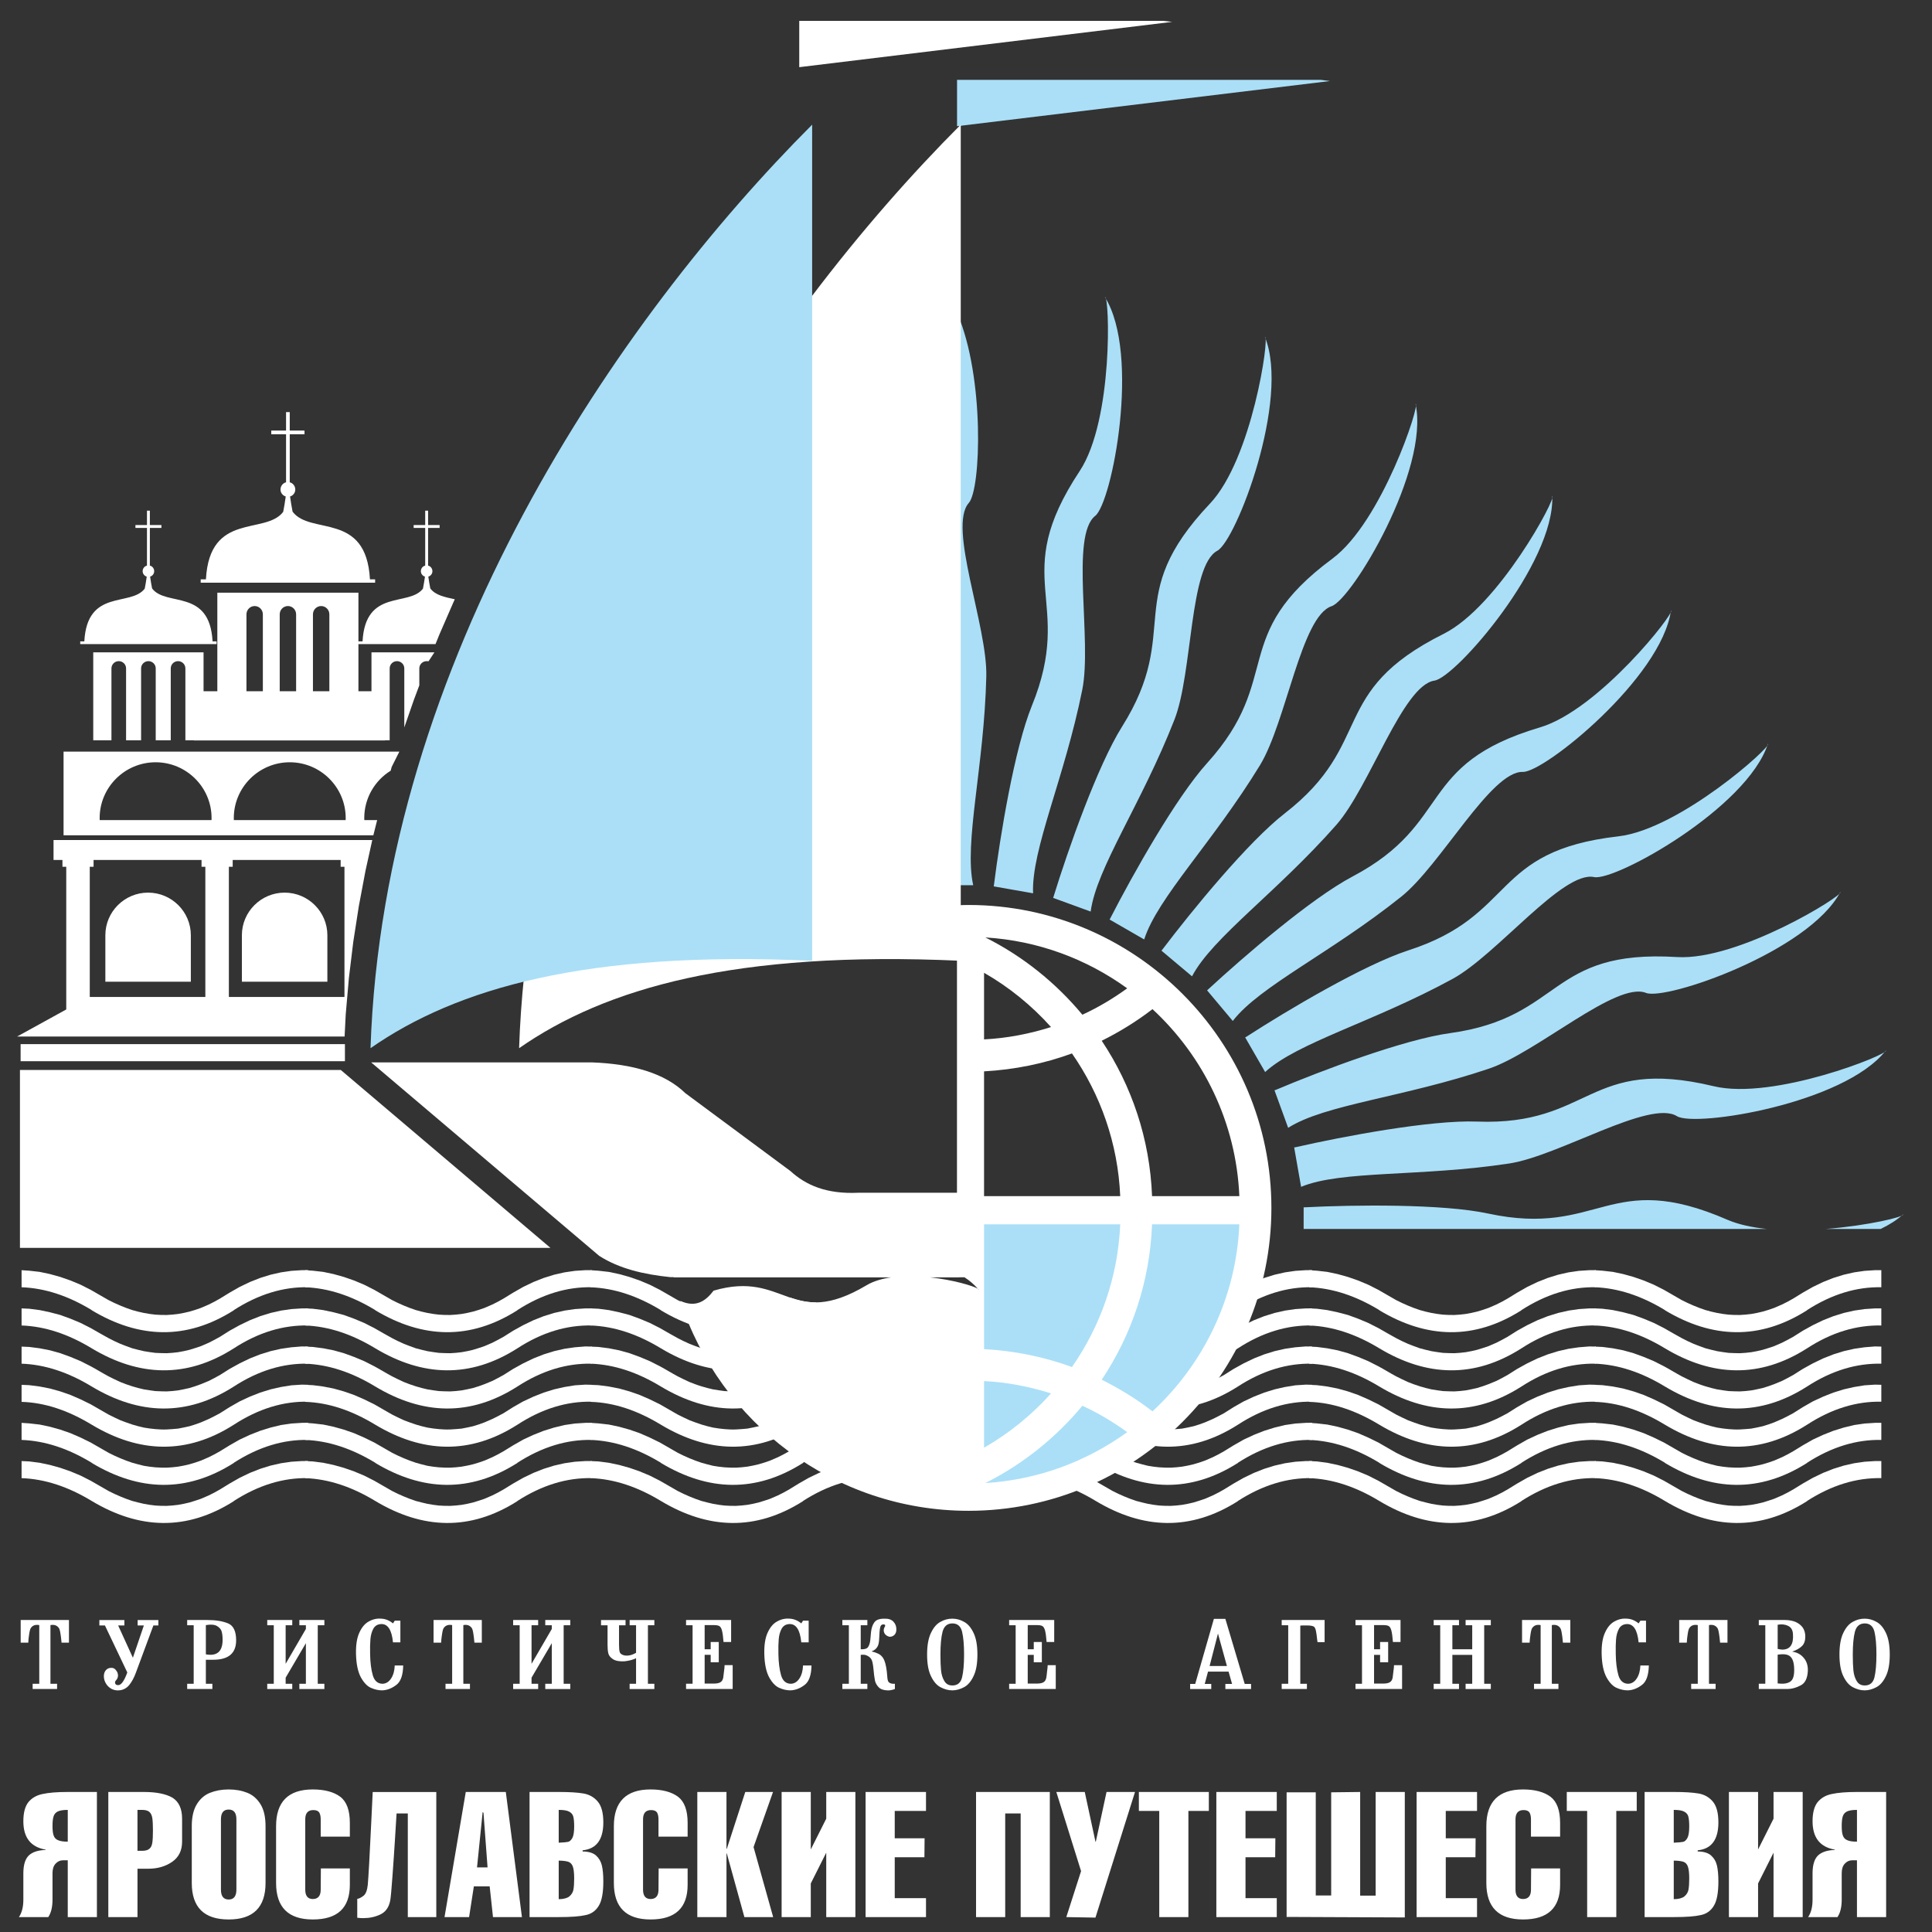 <?xml version="1.0" encoding="utf-8"?>
<!-- Generator: Adobe Illustrator 17.0.0, SVG Export Plug-In . SVG Version: 6.00 Build 0)  -->
<!DOCTYPE svg PUBLIC "-//W3C//DTD SVG 1.1//EN" "http://www.w3.org/Graphics/SVG/1.1/DTD/svg11.dtd">
<svg version="1.1" id="Слой_1" xmlns="http://www.w3.org/2000/svg" xmlns:xlink="http://www.w3.org/1999/xlink" x="0px" y="0px"
	 width="220px" height="220px" viewBox="0 0 220 220" enable-background="new 0 0 220 220" xml:space="preserve">
<rect x="0" y="0" width="220" height="220" fill="#333333" stroke="none"/>
<g>
	<path fill-rule="evenodd" clip-rule="evenodd" fill="#FFFFFF" d="M26.062,113.525V98.699h0.435v-0.77h12.293v0.77h0.435v14.825
		H26.062z M10.222,113.525V98.699h0.433v-0.77h12.295v0.77h0.433v14.825H10.222z M6.096,97.929h1.015v0.77h0.433v16.25l-5.593,3.081
		h37.289l0.129-2.522l0.36-4.14l0.499-4.12l0.632-4.063l0.761-4.043l0.77-3.485H6.096V97.929z M32.995,86.801
		c3.508,0,6.371,2.85,6.371,6.354c0,0.077-0.002,0.154-0.006,0.231H26.628c-0.002-0.077-0.004-0.154-0.004-0.231
		C26.624,89.65,29.485,86.801,32.995,86.801z M17.721,86.801c3.508,0,6.371,2.85,6.371,6.354c0,0.077-0.004,0.154-0.006,0.231
		H11.354c-0.002-0.077-0.006-0.154-0.006-0.231C11.348,89.65,14.211,86.801,17.721,86.801z M7.238,85.588h38.238l-0.87,1.733
		l-0.123,0.443c-1.802,1.117-3.004,3.119-3.004,5.391c0,0.077,0.002,0.154,0.006,0.231h1.463l-0.435,1.733H7.238V85.588z
		 M37.279,111.792h-9.735v-5.295c0-2.676,2.187-4.852,4.867-4.852s4.867,2.176,4.867,4.852V111.792z M21.732,111.792h-9.735v-5.295
		c0-2.676,2.185-4.852,4.867-4.852c2.68,0,4.867,2.176,4.867,4.852V111.792z M48.163,67.027c-1.594,2.099-6.55-0.039-6.879,6.007
		h-0.468v0.308h8.778l0.435-1.078l1.575-3.62l0.183-0.404c-1.122-0.25-2.193-0.443-2.788-1.232
		c-0.089-0.443-0.154-0.847-0.225-1.348c0.27-0.077,0.466-0.327,0.466-0.616c0-0.308-0.212-0.578-0.493-0.635v-4.294h1.313v-0.327
		h-1.313v-1.637h-0.329v1.637h-1.315v0.327h1.315v4.294c-0.283,0.058-0.493,0.327-0.493,0.635c0,0.289,0.196,0.539,0.466,0.616
		C48.317,66.161,48.252,66.584,48.163,67.027z M16.481,67.027c-1.594,2.099-6.548-0.039-6.879,6.007H9.136v0.308h15.53v-0.308h-0.46
		c-0.331-6.065-5.301-3.908-6.887-6.026c-0.089-0.443-0.154-0.847-0.225-1.348c0.268-0.077,0.464-0.327,0.464-0.616
		c0-0.308-0.21-0.578-0.493-0.635v-4.294h1.315v-0.327h-1.315v-1.637h-0.329v1.637h-1.313v0.327h1.313v4.294
		c-0.281,0.058-0.493,0.327-0.493,0.635c0,0.289,0.198,0.539,0.466,0.616C16.637,66.161,16.572,66.584,16.481,67.027z
		 M32.248,58.286c-2.039,2.676-8.375-0.058-8.799,7.682h-0.595v0.385h19.862v-0.385h-0.589c-0.424-7.759-6.779-4.987-8.809-7.701
		c-0.114-0.558-0.196-1.097-0.289-1.733c0.345-0.096,0.595-0.424,0.595-0.789c0-0.404-0.27-0.732-0.63-0.828v-5.468h1.681v-0.424
		h-1.681v-2.099h-0.42v2.099h-1.683v0.424h1.683v5.468c-0.362,0.096-0.632,0.424-0.632,0.828c0,0.366,0.252,0.693,0.595,0.789
		C32.446,57.189,32.364,57.709,32.248,58.286z M29.932,78.714v-8.76c0-0.52-0.42-0.943-0.934-0.943s-0.934,0.424-0.934,0.943v8.76
		H29.932z M33.719,78.714v-8.76c0-0.52-0.42-0.943-0.934-0.943s-0.934,0.424-0.934,0.943v8.76H33.719z M37.504,78.714v-8.76
		c0-0.52-0.42-0.943-0.934-0.943s-0.934,0.424-0.934,0.943v8.76H37.504z M42.3,74.286h7.166l-0.672,1.02
		c-0.069-0.019-0.141-0.019-0.214-0.019c-0.458,0-0.832,0.366-0.832,0.828v1.925l-0.62,1.656l-1.09,3.138v-6.72
		c0-0.462-0.375-0.828-0.834-0.828s-0.832,0.366-0.832,0.828v8.183h-0.522v0.019H22.078v-0.019H21.11v-8.183
		c0-0.462-0.375-0.828-0.834-0.828s-0.832,0.366-0.832,0.828v8.183h-1.712v-8.183c0-0.462-0.374-0.828-0.832-0.828
		s-0.834,0.366-0.834,0.828v8.183h-1.71v-8.183c0-0.462-0.374-0.828-0.832-0.828c-0.46,0-0.834,0.366-0.834,0.828v8.183h-2.072
		V74.286h12.561v4.428h1.569V67.489h16.067v11.225H42.3V74.286z"/>
	<polygon fill-rule="evenodd" clip-rule="evenodd" fill="#FFFFFF" points="38.808,121.842 62.68,142.097 2.272,142.097 
		2.272,121.842 	"/>
	<g>
		<g>
			<path fill-rule="evenodd" clip-rule="evenodd" fill="#FFFFFF" d="M2.455,144.639l0.88,0.058l1.186,0.135l1.178,0.25l1.171,0.327
				l1.161,0.404l1.151,0.481l1.14,0.578c0.687,0.385,1.354,0.789,2.043,1.174c0.451,0.231,0.899,0.443,1.363,0.635
				c0.445,0.193,0.886,0.347,1.34,0.501c0.439,0.135,0.872,0.231,1.321,0.327c0.435,0.077,0.863,0.154,1.303,0.193
				c0.433,0.039,0.857,0.039,1.292,0.039c0.437-0.019,0.859-0.058,1.292-0.116c0.441-0.077,0.866-0.154,1.3-0.27
				c0.447-0.116,0.878-0.27,1.315-0.424l0.888-0.385c0.431-0.212,0.851-0.424,1.269-0.674l1.096-0.674l1.149-0.655l1.159-0.558
				l1.171-0.462l1.178-0.366l1.186-0.27l1.19-0.173l1.194-0.077h0.714v1.945c-2.819-0.058-5.636,0.789-8.454,2.599v0.019
				c-5.395,3.427-10.792,3.235-16.188,0v-0.019c-2.663-1.617-5.326-2.503-7.986-2.599V144.639z"/>
			<path fill-rule="evenodd" clip-rule="evenodd" fill="#FFFFFF" d="M2.455,148.99l0.88,0.039l1.186,0.154l1.178,0.25l1.171,0.308
				l1.161,0.424l1.151,0.481l1.14,0.578c0.687,0.385,1.354,0.789,2.043,1.155c0.451,0.231,0.899,0.462,1.363,0.655
				c0.445,0.173,0.886,0.347,1.34,0.501c0.439,0.116,0.872,0.231,1.321,0.327c0.435,0.077,0.863,0.135,1.303,0.193
				c0.433,0.019,0.857,0.039,1.292,0.039c0.437-0.019,0.859-0.058,1.292-0.116c0.441-0.077,0.866-0.154,1.3-0.27
				c0.447-0.135,0.878-0.27,1.315-0.424l0.888-0.385c0.431-0.212,0.851-0.443,1.269-0.674l1.096-0.693l1.149-0.635l1.159-0.558
				l1.171-0.462l1.178-0.366l1.186-0.27l1.19-0.173l1.194-0.077h0.714v1.945c-2.819-0.058-5.636,0.77-8.454,2.599l0,0
				c-5.395,3.446-10.792,3.235-16.188,0l0,0c-2.663-1.617-5.326-2.503-7.986-2.599V148.99z"/>
			<path fill-rule="evenodd" clip-rule="evenodd" fill="#FFFFFF" d="M2.455,153.341l0.88,0.038l1.186,0.154l1.178,0.231l1.171,0.327
				l1.161,0.424l1.151,0.481l1.14,0.578c0.687,0.366,1.354,0.789,2.043,1.155c0.451,0.231,0.899,0.443,1.363,0.655
				c0.445,0.173,0.886,0.347,1.34,0.481c0.439,0.135,0.872,0.25,1.321,0.347c0.435,0.077,0.863,0.135,1.303,0.193
				c0.433,0.019,0.857,0.038,1.292,0.038c0.437-0.019,0.859-0.058,1.292-0.116c0.441-0.077,0.866-0.173,1.3-0.27
				c0.447-0.135,0.878-0.27,1.315-0.443l0.888-0.366c0.431-0.212,0.851-0.443,1.269-0.674l1.096-0.693l1.149-0.635l1.159-0.558
				l1.171-0.462l1.178-0.366l1.186-0.27l1.19-0.173l1.194-0.096l0.714,0.019v1.945c-2.819-0.058-5.636,0.77-8.454,2.599l0,0
				c-5.395,3.446-10.792,3.235-16.188,0l0,0c-2.663-1.617-5.326-2.503-7.986-2.599V153.341z"/>
			<path fill-rule="evenodd" clip-rule="evenodd" fill="#FFFFFF" d="M2.455,157.693l0.88,0.038l1.186,0.154l1.178,0.231l1.171,0.327
				l1.161,0.404l1.151,0.501l1.14,0.558c0.687,0.385,1.354,0.789,2.043,1.174c0.451,0.231,0.899,0.443,1.363,0.655
				c0.445,0.173,0.886,0.327,1.34,0.481c0.439,0.135,0.872,0.25,1.321,0.347c0.435,0.077,0.863,0.135,1.303,0.173
				c0.433,0.039,0.857,0.058,1.292,0.039c0.437-0.019,0.859-0.058,1.292-0.096c0.441-0.077,0.866-0.173,1.3-0.27
				c0.447-0.135,0.878-0.27,1.315-0.443l0.888-0.385c0.431-0.212,0.851-0.424,1.269-0.655l1.096-0.693l1.149-0.655l1.159-0.539
				l1.171-0.462l1.178-0.366l1.186-0.27l1.19-0.193l1.194-0.077l0.714,0.019v1.925c-2.819-0.058-5.636,0.789-8.454,2.618l0,0
				c-5.395,3.446-10.792,3.235-16.188,0l0,0c-2.663-1.617-5.326-2.522-7.986-2.599V157.693z"/>
			<path fill-rule="evenodd" clip-rule="evenodd" fill="#FFFFFF" d="M2.455,162.025l0.88,0.058l1.186,0.135l1.178,0.25l1.171,0.327
				l1.161,0.404l1.151,0.501l1.14,0.558c0.687,0.385,1.354,0.789,2.043,1.174c0.451,0.231,0.899,0.443,1.363,0.635
				c0.445,0.193,0.886,0.347,1.34,0.501c0.439,0.135,0.872,0.231,1.321,0.347c0.435,0.077,0.863,0.135,1.303,0.173
				c0.433,0.039,0.857,0.039,1.292,0.039c0.437-0.019,0.859-0.058,1.292-0.116c0.441-0.077,0.866-0.154,1.3-0.27
				c0.447-0.116,0.878-0.27,1.315-0.424l0.888-0.385c0.431-0.212,0.851-0.424,1.269-0.674l1.096-0.674l1.149-0.655l1.159-0.539
				l1.171-0.462l1.178-0.366l1.186-0.289l1.19-0.173l1.194-0.077h0.714v1.945c-2.819-0.058-5.636,0.789-8.454,2.599v0.019
				c-5.395,3.427-10.792,3.235-16.188,0v-0.019c-2.663-1.617-5.326-2.503-7.986-2.599V162.025z"/>
			<path fill-rule="evenodd" clip-rule="evenodd" fill="#FFFFFF" d="M2.455,166.376l0.88,0.039l1.186,0.154l1.178,0.25l1.171,0.327
				l1.161,0.404l1.151,0.481l1.14,0.578c0.687,0.385,1.354,0.789,2.043,1.174c0.451,0.231,0.899,0.443,1.363,0.635
				c0.445,0.193,0.886,0.347,1.34,0.501c0.439,0.116,0.872,0.231,1.321,0.327c0.435,0.077,0.863,0.154,1.303,0.193
				c0.433,0.038,0.857,0.038,1.292,0.038c0.437-0.019,0.859-0.058,1.292-0.116c0.441-0.077,0.866-0.154,1.3-0.27
				c0.447-0.135,0.878-0.27,1.315-0.424l0.888-0.385c0.431-0.212,0.851-0.424,1.269-0.674l1.096-0.674l1.149-0.655l1.159-0.558
				l1.171-0.462l1.178-0.366l1.186-0.27l1.19-0.173l1.194-0.077h0.714v1.945c-2.819-0.058-5.636,0.789-8.454,2.599v0.019
				c-5.395,3.427-10.792,3.215-16.188-0.019l0,0c-2.663-1.617-5.326-2.503-7.986-2.599V166.376z"/>
			<path fill-rule="evenodd" clip-rule="evenodd" fill="#FFFFFF" d="M67.267,148.99l0.88,0.039l1.186,0.154l1.18,0.25l1.171,0.308
				l1.161,0.424l1.149,0.481l1.142,0.578c0.685,0.385,1.354,0.789,2.041,1.155c0.451,0.231,0.901,0.462,1.363,0.655
				c0.445,0.173,0.886,0.347,1.342,0.501c0.439,0.116,0.872,0.231,1.319,0.327c0.437,0.077,0.863,0.135,1.303,0.193
				c0.435,0.019,0.859,0.039,1.294,0.039c0.435-0.019,0.859-0.058,1.292-0.116c0.439-0.077,0.864-0.154,1.298-0.27
				c0.449-0.135,0.878-0.27,1.315-0.424l0.888-0.385c0.433-0.212,0.851-0.443,1.269-0.674l1.096-0.693l1.149-0.635l1.159-0.558
				l1.171-0.462l1.178-0.366l1.186-0.27l1.192-0.173l1.192-0.077h0.714v1.945c-2.817-0.058-5.636,0.77-8.452,2.599l0,0
				c-5.397,3.446-10.794,3.235-16.19,0l0,0c-2.663-1.617-5.324-2.503-7.986-2.599V148.99z"/>
			<path fill-rule="evenodd" clip-rule="evenodd" fill="#FFFFFF" d="M67.267,153.341l0.88,0.038l1.186,0.154l1.18,0.231l1.171,0.327
				l1.161,0.424l1.149,0.481l1.142,0.578c0.685,0.366,1.354,0.789,2.041,1.155c0.451,0.231,0.901,0.443,1.363,0.655
				c0.445,0.173,0.886,0.347,1.342,0.481c0.439,0.135,0.872,0.25,1.319,0.347c0.437,0.077,0.863,0.135,1.303,0.193
				c0.435,0.019,0.859,0.038,1.294,0.038c0.435-0.019,0.859-0.058,1.292-0.116c0.439-0.077,0.864-0.173,1.298-0.27
				c0.449-0.135,0.878-0.27,1.315-0.443l0.888-0.366c0.433-0.212,0.851-0.443,1.269-0.674l1.096-0.693l1.149-0.635l1.159-0.558
				l1.171-0.462l1.178-0.366l1.186-0.27l1.192-0.173l1.192-0.096l0.714,0.019v1.945c-2.817-0.058-5.636,0.77-8.452,2.599l0,0
				c-5.397,3.446-10.794,3.235-16.19,0l0,0c-2.663-1.617-5.324-2.503-7.986-2.599V153.341z"/>
			<path fill-rule="evenodd" clip-rule="evenodd" fill="#FFFFFF" d="M67.267,157.693l0.88,0.038l1.186,0.154l1.18,0.231l1.171,0.327
				l1.161,0.404l1.149,0.501l1.142,0.558c0.685,0.385,1.354,0.789,2.041,1.174c0.451,0.231,0.901,0.443,1.363,0.655
				c0.445,0.173,0.886,0.327,1.342,0.481c0.439,0.135,0.872,0.25,1.319,0.347c0.437,0.077,0.863,0.135,1.303,0.173
				c0.435,0.039,0.859,0.058,1.294,0.039c0.435-0.019,0.859-0.058,1.292-0.096c0.439-0.077,0.864-0.173,1.298-0.27
				c0.449-0.135,0.878-0.27,1.315-0.443l0.888-0.385c0.433-0.212,0.851-0.424,1.269-0.655l1.096-0.693l1.149-0.655l1.159-0.539
				l1.171-0.462l1.178-0.366l1.186-0.27l1.192-0.193l1.192-0.077l0.714,0.019v1.925c-2.817-0.058-5.636,0.789-8.452,2.618l0,0
				c-5.397,3.446-10.794,3.235-16.19,0l0,0c-2.663-1.617-5.324-2.522-7.986-2.599V157.693z"/>
			<path fill-rule="evenodd" clip-rule="evenodd" fill="#FFFFFF" d="M67.267,162.025l0.88,0.058l1.186,0.135l1.18,0.25l1.171,0.327
				l1.161,0.404l1.149,0.501l1.142,0.558c0.685,0.385,1.354,0.789,2.041,1.174c0.451,0.231,0.901,0.443,1.363,0.635
				c0.445,0.193,0.886,0.347,1.342,0.501c0.439,0.135,0.872,0.231,1.319,0.347c0.437,0.077,0.863,0.135,1.303,0.173
				c0.435,0.039,0.859,0.039,1.294,0.039c0.435-0.019,0.859-0.058,1.292-0.116c0.439-0.077,0.864-0.154,1.298-0.27
				c0.449-0.116,0.878-0.27,1.315-0.424l0.888-0.385c0.433-0.212,0.851-0.424,1.269-0.674l1.096-0.674l1.149-0.655l1.159-0.539
				l1.171-0.462l1.178-0.366l1.186-0.289l1.192-0.173l1.192-0.077h0.714v1.945c-2.817-0.058-5.636,0.789-8.452,2.599v0.019
				c-5.397,3.427-10.794,3.235-16.19,0v-0.019c-2.663-1.617-5.324-2.503-7.986-2.599V162.025z"/>
			<path fill-rule="evenodd" clip-rule="evenodd" fill="#FFFFFF" d="M67.267,166.376l0.88,0.039l1.186,0.154l1.18,0.25l1.171,0.327
				l1.161,0.404l1.149,0.481l1.142,0.578c0.685,0.385,1.354,0.789,2.041,1.174c0.451,0.231,0.901,0.443,1.363,0.635
				c0.445,0.193,0.886,0.347,1.342,0.501c0.439,0.116,0.872,0.231,1.319,0.327c0.437,0.077,0.863,0.154,1.303,0.193
				c0.435,0.038,0.859,0.038,1.294,0.038c0.435-0.019,0.859-0.058,1.292-0.116c0.439-0.077,0.864-0.154,1.298-0.27
				c0.449-0.135,0.878-0.27,1.315-0.424l0.888-0.385c0.433-0.212,0.851-0.424,1.269-0.674l1.096-0.674l1.149-0.655l1.159-0.558
				l1.171-0.462l1.178-0.366l1.186-0.27l1.192-0.173l1.192-0.077h0.714v1.945c-2.817-0.058-5.636,0.789-8.452,2.599v0.019
				c-5.397,3.427-10.794,3.215-16.19-0.019l0,0c-2.663-1.617-5.324-2.503-7.986-2.599V166.376z"/>
			<path fill-rule="evenodd" clip-rule="evenodd" fill="#FFFFFF" d="M34.743,144.639l0.88,0.058l1.186,0.135l1.18,0.25l1.169,0.327
				l1.161,0.404l1.151,0.481l1.14,0.578c0.687,0.385,1.355,0.789,2.043,1.174c0.451,0.231,0.899,0.443,1.363,0.635
				c0.445,0.193,0.886,0.347,1.34,0.501c0.441,0.135,0.874,0.231,1.321,0.327c0.435,0.077,0.863,0.154,1.303,0.193
				c0.433,0.039,0.857,0.039,1.292,0.039c0.437-0.019,0.859-0.058,1.292-0.116c0.441-0.077,0.866-0.154,1.3-0.27
				c0.447-0.116,0.878-0.27,1.315-0.424l0.888-0.385c0.431-0.212,0.851-0.424,1.269-0.674l1.096-0.674l1.149-0.655l1.159-0.558
				l1.171-0.462l1.178-0.366l1.186-0.27l1.19-0.173l1.194-0.077h0.714v1.945c-2.819-0.058-5.636,0.789-8.454,2.599v0.019
				c-5.395,3.427-10.792,3.235-16.188,0v-0.019c-2.663-1.617-5.326-2.503-7.986-2.599V144.639z"/>
			<path fill-rule="evenodd" clip-rule="evenodd" fill="#FFFFFF" d="M34.743,148.99l0.88,0.039l1.186,0.154l1.18,0.25l1.169,0.308
				l1.161,0.424l1.151,0.481l1.14,0.578c0.687,0.385,1.355,0.789,2.043,1.155c0.451,0.231,0.899,0.462,1.363,0.655
				c0.445,0.173,0.886,0.347,1.34,0.501c0.441,0.116,0.874,0.231,1.321,0.327c0.435,0.077,0.863,0.135,1.303,0.193
				c0.433,0.019,0.857,0.039,1.292,0.039c0.437-0.019,0.859-0.058,1.292-0.116c0.441-0.077,0.866-0.154,1.3-0.27
				c0.447-0.135,0.878-0.27,1.315-0.424l0.888-0.385c0.431-0.212,0.851-0.443,1.269-0.674l1.096-0.693l1.149-0.635l1.159-0.558
				l1.171-0.462l1.178-0.366l1.186-0.27l1.19-0.173l1.194-0.077h0.714v1.945c-2.819-0.058-5.636,0.77-8.454,2.599l0,0
				c-5.395,3.446-10.792,3.235-16.188,0l0,0c-2.663-1.617-5.326-2.503-7.986-2.599V148.99z"/>
			<path fill-rule="evenodd" clip-rule="evenodd" fill="#FFFFFF" d="M34.743,153.341l0.88,0.038l1.186,0.154l1.18,0.231l1.169,0.327
				l1.161,0.424l1.151,0.481l1.14,0.578c0.687,0.366,1.355,0.789,2.043,1.155c0.451,0.231,0.899,0.443,1.363,0.655
				c0.445,0.173,0.886,0.347,1.34,0.481c0.441,0.135,0.874,0.25,1.321,0.347c0.435,0.077,0.863,0.135,1.303,0.193
				c0.433,0.019,0.857,0.038,1.292,0.038c0.437-0.019,0.859-0.058,1.292-0.116c0.441-0.077,0.866-0.173,1.3-0.27
				c0.447-0.135,0.878-0.27,1.315-0.443l0.888-0.366c0.431-0.212,0.851-0.443,1.269-0.674l1.096-0.693l1.149-0.635l1.159-0.558
				l1.171-0.462l1.178-0.366l1.186-0.27l1.19-0.173l1.194-0.096l0.714,0.019v1.945c-2.819-0.058-5.636,0.77-8.454,2.599l0,0
				c-5.395,3.446-10.792,3.235-16.188,0l0,0c-2.663-1.617-5.326-2.503-7.986-2.599V153.341z"/>
			<path fill-rule="evenodd" clip-rule="evenodd" fill="#FFFFFF" d="M34.743,157.693l0.88,0.038l1.186,0.154l1.18,0.231l1.169,0.327
				l1.161,0.404l1.151,0.501l1.14,0.558c0.687,0.385,1.355,0.789,2.043,1.174c0.451,0.231,0.899,0.443,1.363,0.655
				c0.445,0.173,0.886,0.327,1.34,0.481c0.441,0.135,0.874,0.25,1.321,0.347c0.435,0.077,0.863,0.135,1.303,0.173
				c0.433,0.039,0.857,0.058,1.292,0.039c0.437-0.019,0.859-0.058,1.292-0.096c0.441-0.077,0.866-0.173,1.3-0.27
				c0.447-0.135,0.878-0.27,1.315-0.443l0.888-0.385c0.431-0.212,0.851-0.424,1.269-0.655l1.096-0.693l1.149-0.655l1.159-0.539
				l1.171-0.462l1.178-0.366l1.186-0.27l1.19-0.193l1.194-0.077l0.714,0.019v1.925c-2.819-0.058-5.636,0.789-8.454,2.618l0,0
				c-5.395,3.446-10.792,3.235-16.188,0l0,0c-2.663-1.617-5.326-2.522-7.986-2.599V157.693z"/>
			<path fill-rule="evenodd" clip-rule="evenodd" fill="#FFFFFF" d="M34.743,162.025l0.88,0.058l1.186,0.135l1.18,0.25l1.169,0.327
				l1.161,0.404l1.151,0.501l1.14,0.558c0.687,0.385,1.355,0.789,2.043,1.174c0.451,0.231,0.899,0.443,1.363,0.635
				c0.445,0.193,0.886,0.347,1.34,0.501c0.441,0.135,0.874,0.231,1.321,0.347c0.435,0.077,0.863,0.135,1.303,0.173
				c0.433,0.039,0.857,0.039,1.292,0.039c0.437-0.019,0.859-0.058,1.292-0.116c0.441-0.077,0.866-0.154,1.3-0.27
				c0.447-0.116,0.878-0.27,1.315-0.424l0.888-0.385c0.431-0.212,0.851-0.424,1.269-0.674l1.096-0.674l1.149-0.655l1.159-0.539
				l1.171-0.462l1.178-0.366l1.186-0.289l1.19-0.173l1.194-0.077h0.714v1.945c-2.819-0.058-5.636,0.789-8.454,2.599v0.019
				c-5.395,3.427-10.792,3.235-16.188,0v-0.019c-2.663-1.617-5.326-2.503-7.986-2.599V162.025z"/>
			<path fill-rule="evenodd" clip-rule="evenodd" fill="#FFFFFF" d="M34.743,166.376l0.88,0.039l1.186,0.154l1.18,0.25l1.169,0.327
				l1.161,0.404l1.151,0.481l1.14,0.578c0.687,0.385,1.355,0.789,2.043,1.174c0.451,0.231,0.899,0.443,1.363,0.635
				c0.445,0.193,0.886,0.347,1.34,0.501c0.441,0.116,0.874,0.231,1.321,0.327c0.435,0.077,0.863,0.154,1.303,0.193
				c0.433,0.038,0.857,0.038,1.292,0.038c0.437-0.019,0.859-0.058,1.292-0.116c0.441-0.077,0.866-0.154,1.3-0.27
				c0.447-0.135,0.878-0.27,1.315-0.424l0.888-0.385c0.431-0.212,0.851-0.424,1.269-0.674l1.096-0.674l1.149-0.655l1.159-0.558
				l1.171-0.462l1.178-0.366l1.186-0.27l1.19-0.173l1.194-0.077h0.714v1.945c-2.819-0.058-5.636,0.789-8.454,2.599v0.019
				c-5.395,3.427-10.792,3.215-16.188-0.019l0,0c-2.663-1.617-5.326-2.503-7.986-2.599V166.376z"/>
		</g>
		<g>
			<path fill-rule="evenodd" clip-rule="evenodd" fill="#FFFFFF" d="M116.787,144.639l0.88,0.058l1.186,0.135l1.18,0.25l1.169,0.327
				l1.161,0.404l1.151,0.481l1.142,0.578c0.685,0.385,1.354,0.789,2.041,1.174c0.451,0.231,0.899,0.443,1.363,0.635
				c0.445,0.193,0.886,0.347,1.34,0.501c0.441,0.135,0.874,0.231,1.321,0.327c0.435,0.077,0.863,0.154,1.303,0.193
				c0.435,0.039,0.857,0.039,1.294,0.039c0.435-0.019,0.857-0.058,1.29-0.116c0.441-0.077,0.866-0.154,1.3-0.27
				c0.447-0.116,0.878-0.27,1.315-0.424l0.888-0.385c0.431-0.212,0.851-0.424,1.269-0.674l1.096-0.674l1.149-0.655l1.159-0.558
				l1.171-0.462l1.178-0.366l1.186-0.27l1.19-0.173l1.194-0.077h0.714v1.945c-2.817-0.058-5.636,0.789-8.452,2.599v0.019
				c-5.397,3.427-10.794,3.235-16.19,0v-0.019c-2.663-1.617-5.326-2.503-7.986-2.599V144.639z"/>
			<path fill-rule="evenodd" clip-rule="evenodd" fill="#FFFFFF" d="M116.787,148.99l0.88,0.039l1.186,0.154l1.18,0.25l1.169,0.308
				l1.161,0.424l1.151,0.481l1.142,0.578c0.685,0.385,1.354,0.789,2.041,1.155c0.451,0.231,0.899,0.462,1.363,0.655
				c0.445,0.173,0.886,0.347,1.34,0.501c0.441,0.116,0.874,0.231,1.321,0.327c0.435,0.077,0.863,0.135,1.303,0.193
				c0.435,0.019,0.857,0.039,1.294,0.039c0.435-0.019,0.857-0.058,1.29-0.116c0.441-0.077,0.866-0.154,1.3-0.27
				c0.447-0.135,0.878-0.27,1.315-0.424l0.888-0.385c0.431-0.212,0.851-0.443,1.269-0.674l1.096-0.693l1.149-0.635l1.159-0.558
				l1.171-0.462l1.178-0.366l1.186-0.27l1.19-0.173l1.194-0.077h0.714v1.945c-2.817-0.058-5.636,0.77-8.452,2.599l0,0
				c-5.397,3.446-10.794,3.235-16.19,0l0,0c-2.663-1.617-5.326-2.503-7.986-2.599V148.99z"/>
			<path fill-rule="evenodd" clip-rule="evenodd" fill="#FFFFFF" d="M116.787,153.341l0.88,0.038l1.186,0.154l1.18,0.231
				l1.169,0.327l1.161,0.424l1.151,0.481l1.142,0.578c0.685,0.366,1.354,0.789,2.041,1.155c0.451,0.231,0.899,0.443,1.363,0.655
				c0.445,0.173,0.886,0.347,1.34,0.481c0.441,0.135,0.874,0.25,1.321,0.347c0.435,0.077,0.863,0.135,1.303,0.193
				c0.435,0.019,0.857,0.038,1.294,0.038c0.435-0.019,0.857-0.058,1.29-0.116c0.441-0.077,0.866-0.173,1.3-0.27
				c0.447-0.135,0.878-0.27,1.315-0.443l0.888-0.366c0.431-0.212,0.851-0.443,1.269-0.674l1.096-0.693l1.149-0.635l1.159-0.558
				l1.171-0.462l1.178-0.366l1.186-0.27l1.19-0.173l1.194-0.096l0.714,0.019v1.945c-2.817-0.058-5.636,0.77-8.452,2.599l0,0
				c-5.397,3.446-10.794,3.235-16.19,0l0,0c-2.663-1.617-5.326-2.503-7.986-2.599V153.341z"/>
			<path fill-rule="evenodd" clip-rule="evenodd" fill="#FFFFFF" d="M116.787,157.693l0.88,0.038l1.186,0.154l1.18,0.231
				l1.169,0.327l1.161,0.404l1.151,0.501l1.142,0.558c0.685,0.385,1.354,0.789,2.041,1.174c0.451,0.231,0.899,0.443,1.363,0.655
				c0.445,0.173,0.886,0.327,1.34,0.481c0.441,0.135,0.874,0.25,1.321,0.347c0.435,0.077,0.863,0.135,1.303,0.173
				c0.435,0.039,0.857,0.058,1.294,0.039c0.435-0.019,0.857-0.058,1.29-0.096c0.441-0.077,0.866-0.173,1.3-0.27
				c0.447-0.135,0.878-0.27,1.315-0.443l0.888-0.385c0.431-0.212,0.851-0.424,1.269-0.655l1.096-0.693l1.149-0.655l1.159-0.539
				l1.171-0.462l1.178-0.366l1.186-0.27l1.19-0.193l1.194-0.077l0.714,0.019v1.925c-2.817-0.058-5.636,0.789-8.452,2.618l0,0
				c-5.397,3.446-10.794,3.235-16.19,0l0,0c-2.663-1.617-5.326-2.522-7.986-2.599V157.693z"/>
			<path fill-rule="evenodd" clip-rule="evenodd" fill="#FFFFFF" d="M116.787,162.025l0.88,0.058l1.186,0.135l1.18,0.25l1.169,0.327
				l1.161,0.404l1.151,0.501l1.142,0.558c0.685,0.385,1.354,0.789,2.041,1.174c0.451,0.231,0.899,0.443,1.363,0.635
				c0.445,0.193,0.886,0.347,1.34,0.501c0.441,0.135,0.874,0.231,1.321,0.347c0.435,0.077,0.863,0.135,1.303,0.173
				c0.435,0.039,0.857,0.039,1.294,0.039c0.435-0.019,0.857-0.058,1.29-0.116c0.441-0.077,0.866-0.154,1.3-0.27
				c0.447-0.116,0.878-0.27,1.315-0.424l0.888-0.385c0.431-0.212,0.851-0.424,1.269-0.674l1.096-0.674l1.149-0.655l1.159-0.539
				l1.171-0.462l1.178-0.366l1.186-0.289l1.19-0.173l1.194-0.077h0.714v1.945c-2.817-0.058-5.636,0.789-8.452,2.599v0.019
				c-5.397,3.427-10.794,3.235-16.19,0v-0.019c-2.663-1.617-5.326-2.503-7.986-2.599V162.025z"/>
			<path fill-rule="evenodd" clip-rule="evenodd" fill="#FFFFFF" d="M116.787,166.376l0.88,0.039l1.186,0.154l1.18,0.25l1.169,0.327
				l1.161,0.404l1.151,0.481l1.142,0.578c0.685,0.385,1.354,0.789,2.041,1.174c0.451,0.231,0.899,0.443,1.363,0.635
				c0.445,0.193,0.886,0.347,1.34,0.501c0.441,0.116,0.874,0.231,1.321,0.327c0.435,0.077,0.863,0.154,1.303,0.193
				c0.435,0.038,0.857,0.038,1.294,0.038c0.435-0.019,0.857-0.058,1.29-0.116c0.441-0.077,0.866-0.154,1.3-0.27
				c0.447-0.135,0.878-0.27,1.315-0.424l0.888-0.385c0.431-0.212,0.851-0.424,1.269-0.674l1.096-0.674l1.149-0.655l1.159-0.558
				l1.171-0.462l1.178-0.366l1.186-0.27l1.19-0.173l1.194-0.077h0.714v1.945c-2.817-0.058-5.636,0.789-8.452,2.599v0.019
				c-5.397,3.427-10.794,3.215-16.19-0.019l0,0c-2.663-1.617-5.326-2.503-7.986-2.599V166.376z"/>
			<path fill-rule="evenodd" clip-rule="evenodd" fill="#FFFFFF" d="M181.599,144.639l0.882,0.058l1.186,0.135l1.178,0.25
				l1.171,0.327l1.161,0.404l1.149,0.481l1.142,0.578c0.685,0.385,1.354,0.789,2.041,1.174c0.451,0.231,0.901,0.443,1.363,0.635
				c0.445,0.193,0.886,0.347,1.342,0.501c0.439,0.135,0.872,0.231,1.319,0.327c0.437,0.077,0.863,0.154,1.303,0.193
				c0.435,0.039,0.859,0.039,1.294,0.039c0.435-0.019,0.859-0.058,1.292-0.116c0.439-0.077,0.864-0.154,1.298-0.27
				c0.449-0.116,0.878-0.27,1.315-0.424l0.888-0.385c0.433-0.212,0.851-0.424,1.271-0.674l1.094-0.674l1.149-0.655l1.161-0.558
				l1.169-0.462l1.178-0.366l1.186-0.27l1.192-0.173l1.192-0.077h0.714v1.945c-2.817-0.058-5.636,0.789-8.452,2.599v0.019
				c-5.397,3.427-10.794,3.235-16.19,0v-0.019c-2.661-1.617-5.324-2.503-7.986-2.599V144.639z"/>
			<path fill-rule="evenodd" clip-rule="evenodd" fill="#FFFFFF" d="M181.599,148.99l0.882,0.039l1.186,0.154l1.178,0.25
				l1.171,0.308l1.161,0.424l1.149,0.481l1.142,0.578c0.685,0.385,1.354,0.789,2.041,1.155c0.451,0.231,0.901,0.462,1.363,0.655
				c0.445,0.173,0.886,0.347,1.342,0.501c0.439,0.116,0.872,0.231,1.319,0.327c0.437,0.077,0.863,0.135,1.303,0.193
				c0.435,0.019,0.859,0.039,1.294,0.039c0.435-0.019,0.859-0.058,1.292-0.116c0.439-0.077,0.864-0.154,1.298-0.27
				c0.449-0.135,0.878-0.27,1.315-0.424l0.888-0.385c0.433-0.212,0.851-0.443,1.271-0.674l1.094-0.693l1.149-0.635l1.161-0.558
				l1.169-0.462l1.178-0.366l1.186-0.27l1.192-0.173l1.192-0.077h0.714v1.945c-2.817-0.058-5.636,0.77-8.452,2.599l0,0
				c-5.397,3.446-10.794,3.235-16.19,0l0,0c-2.661-1.617-5.324-2.503-7.986-2.599V148.99z"/>
			<path fill-rule="evenodd" clip-rule="evenodd" fill="#FFFFFF" d="M181.599,153.341l0.882,0.038l1.186,0.154l1.178,0.231
				l1.171,0.327l1.161,0.424l1.149,0.481l1.142,0.578c0.685,0.366,1.354,0.789,2.041,1.155c0.451,0.231,0.901,0.443,1.363,0.655
				c0.445,0.173,0.886,0.347,1.342,0.481c0.439,0.135,0.872,0.25,1.319,0.347c0.437,0.077,0.863,0.135,1.303,0.193
				c0.435,0.019,0.859,0.038,1.294,0.038c0.435-0.019,0.859-0.058,1.292-0.116c0.439-0.077,0.864-0.173,1.298-0.27
				c0.449-0.135,0.878-0.27,1.315-0.443l0.888-0.366c0.433-0.212,0.851-0.443,1.271-0.674l1.094-0.693l1.149-0.635l1.161-0.558
				l1.169-0.462l1.178-0.366l1.186-0.27l1.192-0.173l1.192-0.096l0.714,0.019v1.945c-2.817-0.058-5.636,0.77-8.452,2.599l0,0
				c-5.397,3.446-10.794,3.235-16.19,0l0,0c-2.661-1.617-5.324-2.503-7.986-2.599V153.341z"/>
			<path fill-rule="evenodd" clip-rule="evenodd" fill="#FFFFFF" d="M181.599,157.693l0.882,0.038l1.186,0.154l1.178,0.231
				l1.171,0.327l1.161,0.404l1.149,0.501l1.142,0.558c0.685,0.385,1.354,0.789,2.041,1.174c0.451,0.231,0.901,0.443,1.363,0.655
				c0.445,0.173,0.886,0.327,1.342,0.481c0.439,0.135,0.872,0.25,1.319,0.347c0.437,0.077,0.863,0.135,1.303,0.173
				c0.435,0.039,0.859,0.058,1.294,0.039c0.435-0.019,0.859-0.058,1.292-0.096c0.439-0.077,0.864-0.173,1.298-0.27
				c0.449-0.135,0.878-0.27,1.315-0.443l0.888-0.385c0.433-0.212,0.851-0.424,1.271-0.655l1.094-0.693l1.149-0.655l1.161-0.539
				l1.169-0.462l1.178-0.366l1.186-0.27l1.192-0.193l1.192-0.077l0.714,0.019v1.925c-2.817-0.058-5.636,0.789-8.452,2.618l0,0
				c-5.397,3.446-10.794,3.235-16.19,0l0,0c-2.661-1.617-5.324-2.522-7.986-2.599V157.693z"/>
			<path fill-rule="evenodd" clip-rule="evenodd" fill="#FFFFFF" d="M181.599,162.025l0.882,0.058l1.186,0.135l1.178,0.25
				l1.171,0.327l1.161,0.404l1.149,0.501l1.142,0.558c0.685,0.385,1.354,0.789,2.041,1.174c0.451,0.231,0.901,0.443,1.363,0.635
				c0.445,0.193,0.886,0.347,1.342,0.501c0.439,0.135,0.872,0.231,1.319,0.347c0.437,0.077,0.863,0.135,1.303,0.173
				c0.435,0.039,0.859,0.039,1.294,0.039c0.435-0.019,0.859-0.058,1.292-0.116c0.439-0.077,0.864-0.154,1.298-0.27
				c0.449-0.116,0.878-0.27,1.315-0.424l0.888-0.385c0.433-0.212,0.851-0.424,1.271-0.674l1.094-0.674l1.149-0.655l1.161-0.539
				l1.169-0.462l1.178-0.366l1.186-0.289l1.192-0.173l1.192-0.077h0.714v1.945c-2.817-0.058-5.636,0.789-8.452,2.599v0.019
				c-5.397,3.427-10.794,3.235-16.19,0v-0.019c-2.661-1.617-5.324-2.503-7.986-2.599V162.025z"/>
			<path fill-rule="evenodd" clip-rule="evenodd" fill="#FFFFFF" d="M181.599,166.376l0.882,0.039l1.186,0.154l1.178,0.25
				l1.171,0.327l1.161,0.404l1.149,0.481l1.142,0.578c0.685,0.385,1.354,0.789,2.041,1.174c0.451,0.231,0.901,0.443,1.363,0.635
				c0.445,0.193,0.886,0.347,1.342,0.501c0.439,0.116,0.872,0.231,1.319,0.327c0.437,0.077,0.863,0.154,1.303,0.193
				c0.435,0.038,0.859,0.038,1.294,0.038c0.435-0.019,0.859-0.058,1.292-0.116c0.439-0.077,0.864-0.154,1.298-0.27
				c0.449-0.135,0.878-0.27,1.315-0.424l0.888-0.385c0.433-0.212,0.851-0.424,1.271-0.674l1.094-0.674l1.149-0.655l1.161-0.558
				l1.169-0.462l1.178-0.366l1.186-0.27l1.192-0.173l1.192-0.077h0.714v1.945c-2.817-0.058-5.636,0.789-8.452,2.599v0.019
				c-5.397,3.427-10.794,3.215-16.19-0.019l0,0c-2.661-1.617-5.324-2.503-7.986-2.599V166.376z"/>
			<path fill-rule="evenodd" clip-rule="evenodd" fill="#FFFFFF" d="M149.075,144.639l0.88,0.058l1.186,0.135l1.18,0.25l1.171,0.327
				l1.161,0.404l1.149,0.481l1.142,0.578c0.685,0.385,1.354,0.789,2.041,1.174c0.451,0.231,0.899,0.443,1.363,0.635
				c0.445,0.193,0.886,0.347,1.34,0.501c0.441,0.135,0.874,0.231,1.321,0.327c0.435,0.077,0.863,0.154,1.303,0.193
				c0.435,0.039,0.857,0.039,1.294,0.039c0.435-0.019,0.857-0.058,1.29-0.116c0.441-0.077,0.866-0.154,1.3-0.27
				c0.447-0.116,0.878-0.27,1.315-0.424l0.888-0.385c0.433-0.212,0.851-0.424,1.269-0.674l1.096-0.674l1.149-0.655l1.159-0.558
				l1.171-0.462l1.178-0.366l1.186-0.27l1.19-0.173l1.194-0.077h0.714v1.945c-2.817-0.058-5.636,0.789-8.452,2.599v0.019
				c-5.397,3.427-10.794,3.235-16.19,0v-0.019c-2.663-1.617-5.326-2.503-7.986-2.599V144.639z"/>
			<path fill-rule="evenodd" clip-rule="evenodd" fill="#FFFFFF" d="M149.075,148.99l0.88,0.039l1.186,0.154l1.18,0.25l1.171,0.308
				l1.161,0.424l1.149,0.481l1.142,0.578c0.685,0.385,1.354,0.789,2.041,1.155c0.451,0.231,0.899,0.462,1.363,0.655
				c0.445,0.173,0.886,0.347,1.34,0.501c0.441,0.116,0.874,0.231,1.321,0.327c0.435,0.077,0.863,0.135,1.303,0.193
				c0.435,0.019,0.857,0.039,1.294,0.039c0.435-0.019,0.857-0.058,1.29-0.116c0.441-0.077,0.866-0.154,1.3-0.27
				c0.447-0.135,0.878-0.27,1.315-0.424l0.888-0.385c0.433-0.212,0.851-0.443,1.269-0.674l1.096-0.693l1.149-0.635l1.159-0.558
				l1.171-0.462l1.178-0.366l1.186-0.27l1.19-0.173l1.194-0.077h0.714v1.945c-2.817-0.058-5.636,0.77-8.452,2.599l0,0
				c-5.397,3.446-10.794,3.235-16.19,0l0,0c-2.663-1.617-5.326-2.503-7.986-2.599V148.99z"/>
			<path fill-rule="evenodd" clip-rule="evenodd" fill="#FFFFFF" d="M149.075,153.341l0.88,0.038l1.186,0.154l1.18,0.231
				l1.171,0.327l1.161,0.424l1.149,0.481l1.142,0.578c0.685,0.366,1.354,0.789,2.041,1.155c0.451,0.231,0.899,0.443,1.363,0.655
				c0.445,0.173,0.886,0.347,1.34,0.481c0.441,0.135,0.874,0.25,1.321,0.347c0.435,0.077,0.863,0.135,1.303,0.193
				c0.435,0.019,0.857,0.038,1.294,0.038c0.435-0.019,0.857-0.058,1.29-0.116c0.441-0.077,0.866-0.173,1.3-0.27
				c0.447-0.135,0.878-0.27,1.315-0.443l0.888-0.366c0.433-0.212,0.851-0.443,1.269-0.674l1.096-0.693l1.149-0.635l1.159-0.558
				l1.171-0.462l1.178-0.366l1.186-0.27l1.19-0.173l1.194-0.096l0.714,0.019v1.945c-2.817-0.058-5.636,0.77-8.452,2.599l0,0
				c-5.397,3.446-10.794,3.235-16.19,0l0,0c-2.663-1.617-5.326-2.503-7.986-2.599V153.341z"/>
			<path fill-rule="evenodd" clip-rule="evenodd" fill="#FFFFFF" d="M149.075,157.693l0.88,0.038l1.186,0.154l1.18,0.231
				l1.171,0.327l1.161,0.404l1.149,0.501l1.142,0.558c0.685,0.385,1.354,0.789,2.041,1.174c0.451,0.231,0.899,0.443,1.363,0.655
				c0.445,0.173,0.886,0.327,1.34,0.481c0.441,0.135,0.874,0.25,1.321,0.347c0.435,0.077,0.863,0.135,1.303,0.173
				c0.435,0.039,0.857,0.058,1.294,0.039c0.435-0.019,0.857-0.058,1.29-0.096c0.441-0.077,0.866-0.173,1.3-0.27
				c0.447-0.135,0.878-0.27,1.315-0.443l0.888-0.385c0.433-0.212,0.851-0.424,1.269-0.655l1.096-0.693l1.149-0.655l1.159-0.539
				l1.171-0.462l1.178-0.366l1.186-0.27l1.19-0.193l1.194-0.077l0.714,0.019v1.925c-2.817-0.058-5.636,0.789-8.452,2.618l0,0
				c-5.397,3.446-10.794,3.235-16.19,0l0,0c-2.663-1.617-5.326-2.522-7.986-2.599V157.693z"/>
			<path fill-rule="evenodd" clip-rule="evenodd" fill="#FFFFFF" d="M149.075,162.025l0.88,0.058l1.186,0.135l1.18,0.25l1.171,0.327
				l1.161,0.404l1.149,0.501l1.142,0.558c0.685,0.385,1.354,0.789,2.041,1.174c0.451,0.231,0.899,0.443,1.363,0.635
				c0.445,0.193,0.886,0.347,1.34,0.501c0.441,0.135,0.874,0.231,1.321,0.347c0.435,0.077,0.863,0.135,1.303,0.173
				c0.435,0.039,0.857,0.039,1.294,0.039c0.435-0.019,0.857-0.058,1.29-0.116c0.441-0.077,0.866-0.154,1.3-0.27
				c0.447-0.116,0.878-0.27,1.315-0.424l0.888-0.385c0.433-0.212,0.851-0.424,1.269-0.674l1.096-0.674l1.149-0.655l1.159-0.539
				l1.171-0.462l1.178-0.366l1.186-0.289l1.19-0.173l1.194-0.077h0.714v1.945c-2.817-0.058-5.636,0.789-8.452,2.599v0.019
				c-5.397,3.427-10.794,3.235-16.19,0v-0.019c-2.663-1.617-5.326-2.503-7.986-2.599V162.025z"/>
			<path fill-rule="evenodd" clip-rule="evenodd" fill="#FFFFFF" d="M149.075,166.376l0.88,0.039l1.186,0.154l1.18,0.25l1.171,0.327
				l1.161,0.404l1.149,0.481l1.142,0.578c0.685,0.385,1.354,0.789,2.041,1.174c0.451,0.231,0.899,0.443,1.363,0.635
				c0.445,0.193,0.886,0.347,1.34,0.501c0.441,0.116,0.874,0.231,1.321,0.327c0.435,0.077,0.863,0.154,1.303,0.193
				c0.435,0.038,0.857,0.038,1.294,0.038c0.435-0.019,0.857-0.058,1.29-0.116c0.441-0.077,0.866-0.154,1.3-0.27
				c0.447-0.135,0.878-0.27,1.315-0.424l0.888-0.385c0.433-0.212,0.851-0.424,1.269-0.674l1.096-0.674l1.149-0.655l1.159-0.558
				l1.171-0.462l1.178-0.366l1.186-0.27l1.19-0.173l1.194-0.077h0.714v1.945c-2.817-0.058-5.636,0.789-8.452,2.599v0.019
				c-5.397,3.427-10.794,3.215-16.19-0.019l0,0c-2.663-1.617-5.326-2.503-7.986-2.599V166.376z"/>
		</g>
	</g>
	<path fill-rule="evenodd" clip-rule="evenodd" fill="#aadff7" d="M109.026,100.798h1.794c-1.072-4.852,1.248-13.497,1.492-23.778
		c0.139-5.757-4.415-17.039-1.989-19.754c1.384-1.56,1.812-14.267-1.298-21.545V100.798z M196.715,138.901
		c-13.537-5.892-14.486,2.022-27.257-0.712c-5.158-1.117-15.249-1.001-20.871-0.712h-0.139v2.464h52.724
		C199.51,139.768,197.97,139.44,196.715,138.901z M214.162,139.941c0.986-0.481,1.852-1.02,2.547-1.656
		c0.175,0.27-3.949,1.271-8.766,1.656H214.162z M195.151,123.691c-14.354-3.446-13.915,4.525-26.967,4.024
		c-5.272-0.193-15.191,1.675-20.678,2.927l-0.137,0.019l0.789,4.486c4.604-1.906,13.518-1.117,23.69-2.657
		c5.686-0.866,16.011-7.316,19.103-5.391c2.07,1.29,19.036-1.406,23.786-7.47C215.133,120.033,201.969,125.327,195.151,123.691z
		 M190.971,108.981c-14.733-0.905-12.919,6.874-25.858,8.664c-5.225,0.712-14.669,4.274-19.856,6.469l-0.129,0.039l1.556,4.274
		c4.201-2.676,13.116-3.446,22.868-6.739c5.449-1.829,14.498-9.973,17.877-8.626c2.26,0.905,18.503-4.679,22.126-11.475
		C210.015,101.915,197.97,109.405,190.971,108.981z M184.3,95.234c-14.664,1.675-11.529,8.991-23.961,12.996
		c-5.021,1.637-13.703,6.777-18.43,9.839l-0.121,0.058l2.276,3.947c3.674-3.369,12.318-5.68,21.35-10.609
		c5.046-2.753,12.546-12.342,16.108-11.591c2.384,0.501,17.409-7.836,19.795-15.172C201.826,84.952,191.268,94.425,184.3,95.234z
		 M175.343,82.834c-14.151,4.197-9.79,10.878-21.339,16.982c-4.663,2.464-12.318,9.049-16.445,12.861l-0.106,0.096l2.925,3.485
		c3.034-3.947,11.146-7.721,19.184-14.151c4.492-3.581,10.212-14.325,13.849-14.209c2.434,0.077,15.788-10.724,16.862-18.368
		C190.819,69.684,182.066,80.851,175.343,82.834z M164.37,72.187c-13.208,6.604-7.753,12.419-18.066,20.428
		c-4.165,3.235-10.563,11.052-13.961,15.538l-0.089,0.096l3.485,2.927c2.305-4.409,9.636-9.531,16.437-17.251
		c3.801-4.332,7.567-15.904,11.169-16.423c2.411-0.347,13.685-13.304,13.416-21.006C177.328,56.553,170.647,69.068,164.37,72.187z
		 M151.717,63.619c-11.864,8.78-5.482,13.555-14.246,23.258c-3.539,3.908-8.485,12.707-11.052,17.713l-0.069,0.116l3.941,2.272
		c1.502-4.736,7.832-11.071,13.189-19.851c2.992-4.91,4.692-16.962,8.15-18.098c2.314-0.77,11.167-15.48,9.563-23.027
		C161.76,45.964,157.354,59.441,151.717,63.619z M137.766,57.362c-10.158,10.724-3.044,14.325-9.993,25.376
		c-2.805,4.467-6.148,13.997-7.805,19.369l-0.048,0.135l4.276,1.56c0.655-4.948,5.791-12.265,9.54-21.853
		c2.095-5.353,1.675-17.521,4.883-19.234c2.147-1.155,8.31-17.193,5.422-24.337C144.589,38.243,142.593,52.279,137.766,57.362z
		 M122.942,53.646c-8.146,12.303-0.512,14.614-5.435,26.705c-1.989,4.89-3.625,14.845-4.324,20.428l-0.025,0.154l4.48,0.789
		c-0.21-4.987,3.575-13.092,5.603-23.181c1.132-5.641-1.392-17.54,1.469-19.793c1.914-1.502,5.198-18.368,1.111-24.914
		C126.339,33.603,126.812,47.793,122.942,53.646z"/>
	<g>
		<path fill-rule="evenodd" clip-rule="evenodd" fill="#E69F5A" d="M141.075,139.748c-0.572,8.048-4.255,15.268-9.844,20.447
			c-1.798-1.386-3.735-2.599-5.786-3.6c3.256-4.89,5.299-10.647,5.695-16.847H141.075z"/>
		<path fill-rule="evenodd" clip-rule="evenodd" fill="#E69F5A" d="M112.056,164.316v-7.567c2.638,0.135,5.189,0.635,7.613,1.406
			C117.478,160.581,114.91,162.679,112.056,164.316z"/>
		<path fill-rule="evenodd" clip-rule="evenodd" fill="#E69F5A" d="M128.349,162.545c-4.605,3.35-10.162,5.449-16.175,5.815
			c4.27-2.156,8.036-5.16,11.067-8.818C125.045,160.388,126.755,161.389,128.349,162.545z"/>
		<path fill-rule="evenodd" clip-rule="evenodd" fill="#E69F5A" d="M122.055,155.151c-3.146-1.155-6.506-1.868-9.998-2.041v-13.362
			h15.457C127.107,145.447,125.147,150.723,122.055,155.151z"/>
	</g>
	<polygon fill-rule="evenodd" clip-rule="evenodd" fill="#aadff7" points="151.451,9.228 150.385,9.093 108.98,9.093 108.98,9.228 
		108.98,14.369 	"/>
	<polygon fill-rule="evenodd" clip-rule="evenodd" fill="#FFFFFF" points="133.482,2.489 132.417,2.374 91.012,2.374 91.012,2.489 
		91.012,7.649 	"/>
	<path fill-rule="evenodd" clip-rule="evenodd" fill="#FFFFFF" d="M59.111,119.359c9.787-6.816,24.558-11.129,50.292-9.954V14.195
		C87.35,36.279,60.601,75.133,59.111,119.359z"/>
	<path fill-rule="evenodd" clip-rule="evenodd" fill="#aadff7" d="M42.191,119.359c9.785-6.816,24.556-11.129,50.29-9.954V14.195
		C70.428,36.279,43.679,75.133,42.191,119.359z"/>
	<path fill-rule="evenodd" clip-rule="evenodd" fill="#FFFFFF" d="M42.264,120.976h25.143c4.615,0.173,8.304,1.232,10.63,3.504
		l11.98,8.876c1.746,1.598,4.088,2.638,7.738,2.464h11.454v9.608H76.322c-3.023-0.308-5.817-0.963-8.096-2.426L42.264,120.976z"/>
	<path fill-rule="evenodd" clip-rule="evenodd" fill="#FFFFFF" d="M110.285,103.051c-0.439,0-0.876,0.019-1.313,0.039v33.097H75.827
		c-0.019,0.443-0.031,0.905-0.031,1.367c0,2.716,0.327,5.356,0.926,7.894h24.805c-1.061,0.154-2.047,0.424-2.848,0.905
		c-8.653,5.141-9.259-1.771-17.421,0.616c-0.855,1.111-1.943,2.001-3.789,1.165c4.486,13.839,17.511,23.904,32.816,23.904
		c18.998,0,34.491-15.499,34.491-34.483C144.776,118.55,129.283,103.051,110.285,103.051z M128.355,112.543
		c-1.594,1.155-3.3,2.176-5.102,3.004c-3.027-3.639-6.785-6.662-11.048-8.799C118.208,107.113,123.755,109.212,128.355,112.543z
		 M112.056,110.772c2.859,1.637,5.433,3.735,7.626,6.18c-2.428,0.77-4.983,1.271-7.626,1.406V110.772z M111.344,146.746
		c-0.527-0.324-2.842-1.017-5.489-1.298h3.974C110.408,145.819,110.919,146.259,111.344,146.746
		c0.086,0.053,0.129,0.097,0.114,0.126C111.422,146.829,111.381,146.788,111.344,146.746z M112.056,136.206v-14.209
		c3.496-0.193,6.86-0.886,10.01-2.041c3.242,4.659,5.239,10.243,5.495,16.25H112.056z M131.187,136.206
		c-0.25-6.527-2.328-12.592-5.732-17.694c2.049-1.02,3.984-2.214,5.78-3.6c5.788,5.353,9.531,12.9,9.891,21.295H131.187z"/>
	<g>
		<path fill-rule="evenodd" clip-rule="evenodd" fill="#aadff7" d="M127.561,139.417h-15.505v14.209
			c3.496,0.193,6.86,0.886,10.01,2.041C125.309,151.008,127.305,145.424,127.561,139.417z"/>
		<path fill-rule="evenodd" clip-rule="evenodd" fill="#aadff7" d="M131.235,160.712c5.788-5.353,9.531-12.9,9.891-21.295h-9.939
			c-0.25,6.527-2.328,12.592-5.732,17.694C127.504,158.132,129.439,159.325,131.235,160.712z"/>
		<path fill-rule="evenodd" clip-rule="evenodd" fill="#aadff7" d="M119.683,158.671c-2.428-0.77-4.983-1.271-7.626-1.406v7.586
			C114.916,163.215,117.49,161.116,119.683,158.671z"/>
		<path fill-rule="evenodd" clip-rule="evenodd" fill="#aadff7" d="M112.205,168.875c6.003-0.366,11.55-2.464,16.15-5.795
			c-1.594-1.155-3.3-2.176-5.102-3.004C120.226,163.715,116.467,166.738,112.205,168.875z"/>
	</g>
	<g>
		<path fill-rule="evenodd" clip-rule="evenodd" fill="#FFFFFF" d="M90.023,147.773l-0.164,0.101
			c-0.418,0.25-0.836,0.462-1.269,0.674l-0.888,0.385c-0.437,0.154-0.866,0.308-1.315,0.424c-0.433,0.116-0.859,0.193-1.298,0.27
			c-0.433,0.058-0.857,0.096-1.292,0.116c-0.435,0-0.859,0-1.294-0.039c-0.441-0.038-0.866-0.116-1.303-0.193
			c-0.447-0.096-0.88-0.193-1.319-0.327c-0.456-0.154-0.897-0.308-1.342-0.501c-0.462-0.193-0.913-0.404-1.363-0.635
			c-0.687-0.385-1.355-0.789-2.041-1.174l-1.142-0.578l-1.149-0.481l-1.161-0.404l-1.171-0.327l-1.18-0.25l-1.186-0.135l-0.88-0.058
			v1.945c2.663,0.096,5.324,0.982,7.986,2.599v0.019c5.397,3.235,10.794,3.427,16.19,0v-0.019c0.511-0.328,1.022-0.614,1.534-0.88
			C91.883,148.318,90.942,148.082,90.023,147.773z"/>
	</g>
	<rect x="2.347" y="118.897" fill-rule="evenodd" clip-rule="evenodd" fill="#FFFFFF" width="36.93" height="1.945"/>
	<path fill-rule="evenodd" clip-rule="evenodd" fill="#FFFFFF" d="M7.715,218.303v-6.469H7.174c-0.333,0-0.616,0.135-0.845,0.385
		c-0.235,0.25-0.35,0.616-0.35,1.078v3.023c0,0.847-0.16,1.502-0.483,1.983H2.155c0.337-0.501,0.504-1.155,0.504-1.983v-2.984
		c0-0.982,0.21-1.656,0.63-2.06c0.42-0.385,1.057-0.597,1.91-0.616v-0.039c-1.694-0.289-2.54-1.367-2.54-3.235
		c0-0.963,0.193-1.694,0.576-2.176c0.383-0.462,0.924-0.789,1.619-0.924c0.697-0.154,1.644-0.231,2.842-0.231h3.339v14.248H7.715z
		 M7.715,206.096c-0.501,0-0.874,0.058-1.124,0.173c-0.246,0.116-0.408,0.308-0.489,0.558c-0.083,0.25-0.123,0.616-0.123,1.097
		c0,0.481,0.042,0.847,0.127,1.078c0.083,0.25,0.248,0.443,0.497,0.539c0.243,0.116,0.616,0.173,1.113,0.173V206.096z
		 M15.655,218.303h-3.321v-14.248h4.061c1.436,0,2.52,0.231,3.25,0.655c0.728,0.462,1.09,1.251,1.09,2.407v2.599
		c0,1.001-0.375,1.771-1.126,2.291c-0.751,0.52-1.66,0.789-2.734,0.789h-1.219V218.303z M15.655,206.096v4.659h0.516
		c0.387,0,0.664-0.077,0.838-0.231c0.173-0.135,0.283-0.366,0.333-0.674c0.05-0.327,0.073-0.789,0.073-1.406
		c0-0.635-0.023-1.097-0.073-1.425c-0.05-0.308-0.16-0.539-0.333-0.693c-0.177-0.154-0.454-0.231-0.838-0.231H15.655z
		 M30.238,207.945v6.469c0,2.773-1.4,4.159-4.199,4.159c-2.801,0-4.201-1.386-4.201-4.159v-6.469c0-1.04,0.191-1.868,0.568-2.484
		c0.375-0.616,0.876-1.059,1.5-1.309c0.626-0.25,1.336-0.385,2.133-0.385c0.799,0,1.513,0.135,2.133,0.385
		c0.622,0.25,1.122,0.693,1.5,1.309C30.047,206.077,30.238,206.905,30.238,207.945z M25.159,207.174v8.01
		c0,0.732,0.293,1.117,0.88,1.117c0.585,0,0.88-0.385,0.88-1.117v-8.01c0-0.751-0.295-1.117-0.88-1.117
		C25.452,206.058,25.159,206.424,25.159,207.174z M36.538,212.758h3.3v1.868c0,2.638-1.406,3.947-4.22,3.947
		c-2.786,0-4.18-1.386-4.18-4.159v-6.469c0-2.773,1.394-4.178,4.18-4.178c1.352,0,2.393,0.289,3.123,0.828
		c0.732,0.558,1.097,1.54,1.097,2.984v1.56h-3.319v-1.964c0-0.347-0.058-0.597-0.169-0.789c-0.117-0.173-0.341-0.27-0.672-0.27
		c-0.612,0-0.918,0.347-0.918,1.059v8.01c0,0.693,0.287,1.059,0.859,1.059c0.601,0,0.901-0.366,0.901-1.059L36.538,212.758z
		 M49.682,204.055v14.248h-3.244v-11.802h-1.28c-0.037,0.635-0.1,1.617-0.183,2.965c-0.083,1.329-0.177,2.734-0.287,4.217
		c-0.11,1.502-0.191,2.387-0.246,2.696c-0.142,0.789-0.514,1.328-1.117,1.617c-0.601,0.289-1.248,0.424-1.943,0.424
		c-0.177,0-0.327,0-0.447-0.019c-0.123-0.019-0.208-0.019-0.254-0.019v-2.156c0.173-0.019,0.4-0.116,0.68-0.327
		c0.281-0.193,0.454-0.635,0.518-1.271c0.039-0.404,0.092-1.232,0.162-2.484c0.067-1.271,0.144-2.773,0.227-4.486
		c0.085-1.714,0.141-2.907,0.173-3.6H49.682z M53.038,204.055h4.559l1.837,14.248h-3.296l-0.379-3.504h-1.8l-0.543,3.504h-2.798
		L53.038,204.055z M54.319,212.643h1.2l-0.464-6.219l-0.096-0.077L54.319,212.643z M60.301,218.303v-14.248h3.362
		c1.186,0,2.108,0.058,2.778,0.173c0.668,0.116,1.211,0.424,1.631,0.924s0.63,1.29,0.63,2.368c0,1.964-0.786,3.023-2.357,3.177
		v0.135c0.666,0,1.171,0.154,1.513,0.443c0.345,0.308,0.57,0.693,0.68,1.155c0.112,0.481,0.164,1.078,0.164,1.81
		c0,1.271-0.169,2.195-0.506,2.753c-0.337,0.578-0.834,0.943-1.49,1.078c-0.66,0.154-1.673,0.231-3.042,0.231H60.301z
		 M63.622,211.872v4.39c0.547,0,0.949-0.116,1.203-0.308c0.252-0.212,0.41-0.462,0.47-0.77c0.056-0.308,0.087-0.732,0.087-1.271
		c0-0.616-0.05-1.059-0.146-1.348c-0.098-0.289-0.268-0.462-0.506-0.558C64.488,211.93,64.121,211.872,63.622,211.872z
		 M63.622,206.096v3.735c0.524-0.019,0.88-0.058,1.067-0.096c0.183-0.038,0.347-0.193,0.487-0.443
		c0.135-0.25,0.206-0.693,0.206-1.309c0-0.501-0.035-0.886-0.104-1.136c-0.065-0.25-0.227-0.424-0.476-0.558
		C64.552,206.154,64.159,206.096,63.622,206.096z M75.001,212.758h3.3v1.868c0,2.638-1.406,3.947-4.22,3.947
		c-2.786,0-4.18-1.386-4.18-4.159v-6.469c0-2.773,1.394-4.178,4.18-4.178c1.352,0,2.393,0.289,3.125,0.828
		c0.73,0.558,1.096,1.54,1.096,2.984v1.56h-3.319v-1.964c0-0.347-0.058-0.597-0.169-0.789c-0.117-0.173-0.341-0.27-0.67-0.27
		c-0.614,0-0.92,0.347-0.92,1.059v8.01c0,0.693,0.287,1.059,0.859,1.059c0.601,0,0.901-0.366,0.901-1.059L75.001,212.758z
		 M82.725,218.303h-3.321v-14.248h3.321v6.469h0.039l2.101-6.469h3.16l-2.216,6.277l2.233,7.971h-3.277l-2-7.239h-0.039V218.303z
		 M92.325,218.303h-3.321v-14.248h3.321v6.546l1.76-3.504v-3.042h3.319v14.248h-3.319v-7.336l-1.76,3.504V218.303z M105.445,218.303
		h-6.879v-14.248h6.879v2.156h-3.56v3.119h3.4l-0.021,2.156h-3.379v4.659h3.56V218.303z M119.544,204.055v14.248h-3.319v-11.802
		h-1.76v11.802h-3.321v-14.248H119.544z M124.741,218.361l-3.319-0.058l1.681-5.237l-2.817-9.011h3.237l1.219,5.661h0.04
		l1.221-5.661h3.242L124.741,218.361z M132.005,206.212h-2.32v-2.156h7.967v2.156h-2.328v12.091h-3.319V206.212z M145.388,218.303
		h-6.881v-14.248h6.881v2.156h-3.56v3.119h3.4l-0.021,2.156h-3.379v4.659h3.56V218.303z M146.509,218.284v-14.19h3.319v11.745h1.756
		v-11.745l3.3-0.039v11.802h1.764v-11.802h3.319v14.286L146.509,218.284z M168.192,218.303h-6.881v-14.248h6.881v2.156h-3.56v3.119
		h3.398l-0.019,2.156h-3.379v4.659h3.56V218.303z M174.352,212.758h3.3v1.868c0,2.638-1.407,3.947-4.22,3.947
		c-2.786,0-4.18-1.386-4.18-4.159v-6.469c0-2.773,1.394-4.178,4.18-4.178c1.35,0,2.393,0.289,3.123,0.828
		c0.73,0.558,1.097,1.54,1.097,2.984v1.56h-3.319v-1.964c0-0.347-0.058-0.597-0.171-0.789c-0.116-0.173-0.339-0.27-0.67-0.27
		c-0.612,0-0.92,0.347-0.92,1.059v8.01c0,0.693,0.287,1.059,0.861,1.059c0.601,0,0.901-0.366,0.901-1.059L174.352,212.758z
		 M180.732,206.212h-2.32v-2.156h7.965v2.156h-2.326v12.091h-3.319V206.212z M187.275,218.303v-14.248h3.36
		c1.188,0,2.11,0.058,2.78,0.173c0.666,0.116,1.211,0.424,1.631,0.924c0.42,0.501,0.63,1.29,0.63,2.368
		c0,1.964-0.787,3.023-2.357,3.177v0.135c0.666,0,1.171,0.154,1.513,0.443c0.343,0.308,0.57,0.693,0.68,1.155
		c0.11,0.481,0.164,1.078,0.164,1.81c0,1.271-0.169,2.195-0.506,2.753c-0.337,0.578-0.834,0.943-1.49,1.078
		c-0.66,0.154-1.673,0.231-3.044,0.231H187.275z M190.594,211.872v4.39c0.547,0,0.951-0.116,1.203-0.308
		c0.254-0.212,0.41-0.462,0.472-0.77c0.056-0.308,0.087-0.732,0.087-1.271c0-0.616-0.05-1.059-0.148-1.348
		c-0.096-0.289-0.266-0.462-0.506-0.558C191.462,211.93,191.095,211.872,190.594,211.872z M190.594,206.096v3.735
		c0.524-0.019,0.88-0.058,1.067-0.096c0.185-0.038,0.347-0.193,0.487-0.443c0.137-0.25,0.208-0.693,0.208-1.309
		c0-0.501-0.035-0.886-0.104-1.136c-0.067-0.25-0.227-0.424-0.477-0.558C191.524,206.154,191.131,206.096,190.594,206.096z
		 M200.196,218.303h-3.321v-14.248h3.321v6.546l1.76-3.504v-3.042h3.319v14.248h-3.319v-7.336l-1.76,3.504V218.303z
		 M211.455,218.303v-6.469h-0.541c-0.333,0-0.616,0.135-0.845,0.385c-0.235,0.25-0.35,0.616-0.35,1.078v3.023
		c0,0.847-0.16,1.502-0.483,1.983h-3.341c0.337-0.501,0.503-1.155,0.503-1.983v-2.984c0-0.982,0.212-1.656,0.632-2.06
		c0.42-0.385,1.055-0.597,1.91-0.616v-0.039c-1.694-0.289-2.541-1.367-2.541-3.235c0-0.963,0.194-1.694,0.578-2.176
		c0.383-0.462,0.922-0.789,1.619-0.924c0.697-0.154,1.644-0.231,2.84-0.231h3.341v14.248H211.455z M211.455,206.096
		c-0.501,0-0.874,0.058-1.124,0.173c-0.246,0.116-0.41,0.308-0.489,0.558c-0.083,0.25-0.123,0.616-0.123,1.097
		c0,0.481,0.042,0.847,0.127,1.078c0.083,0.25,0.248,0.443,0.495,0.539c0.245,0.116,0.618,0.173,1.115,0.173V206.096z"/>
	<path fill-rule="evenodd" clip-rule="evenodd" fill="#FFFFFF" d="M6.5,192.33H3.718v-0.597h0.753v-6.681
		c-0.414-0.077-0.728,0.019-0.942,0.308c-0.081,0.096-0.148,0.327-0.2,0.674c-0.029,0.173-0.046,0.308-0.054,0.385
		c-0.021,0.135-0.04,0.347-0.056,0.635H2.355v-2.58h5.497v2.58H7.01c-0.015-0.212-0.039-0.424-0.067-0.635
		c-0.031-0.193-0.048-0.327-0.056-0.385c-0.052-0.347-0.117-0.578-0.2-0.674c-0.221-0.289-0.533-0.385-0.942-0.308v6.681H6.5V192.33
		z M15.132,188.768l1.251-3.677h-0.709v-0.616h2.36v0.616h-0.566l-1.983,5.353c-0.208,0.578-0.466,1.059-0.776,1.444
		c-0.31,0.366-0.712,0.578-1.207,0.597c-0.273,0.019-0.543-0.039-0.811-0.173c-0.266-0.154-0.476-0.347-0.632-0.616
		c-0.154-0.25-0.233-0.539-0.233-0.847c0.008-0.289,0.092-0.52,0.256-0.693c0.162-0.154,0.339-0.231,0.531-0.231
		c0.156-0.019,0.289,0.019,0.4,0.077c0.11,0.077,0.204,0.173,0.281,0.308c0.079,0.116,0.125,0.25,0.139,0.385
		c0.015,0.173-0.013,0.327-0.089,0.462c-0.029,0.058-0.067,0.116-0.112,0.154c-0.044,0.058-0.077,0.096-0.1,0.135
		c-0.021,0.058-0.033,0.116-0.033,0.173c0.031,0.193,0.144,0.27,0.345,0.27c0.354,0.019,0.705-0.481,1.053-1.444l-2.549-5.353
		h-0.632v-0.616h2.848v0.616h-0.709L15.132,188.768z M23.442,188.999v2.734h0.741v0.597h-2.869v-0.597h0.741v-6.662h-0.741v-0.597
		h2.328c0.951,0,1.729,0.135,2.332,0.385c0.603,0.25,0.907,0.886,0.915,1.887c0.015,1.502-0.853,2.253-2.605,2.253H23.442z
		 M23.442,188.383c1.271,0.231,1.906-0.327,1.906-1.656c0-0.366-0.033-0.674-0.1-0.924c-0.065-0.25-0.241-0.462-0.522-0.635
		c-0.279-0.173-0.709-0.212-1.284-0.116V188.383z M32.527,189.461l2.305-3.966v-0.424h-0.743v-0.597h2.848v0.597h-0.753v6.662h0.753
		v0.597h-2.848v-0.597h0.743v-4.621l-2.305,3.928v0.693h0.753v0.597h-2.848v-0.597h0.743v-6.662h-0.743v-0.597h2.848v0.597h-0.753
		V189.461z M45.591,184.551v2.464H44.75c-0.141-1.425-0.595-2.118-1.363-2.079c-0.393,0.019-0.682,0.193-0.87,0.52
		c-0.189,0.347-0.3,0.751-0.337,1.213c-0.039,0.443-0.05,1.02-0.035,1.675c0.015,0.963,0.117,1.771,0.306,2.426
		c0.187,0.635,0.562,0.963,1.124,0.963c0.383-0.019,0.703-0.212,0.957-0.597c0.256-0.385,0.395-0.886,0.416-1.483h0.965
		c-0.021,1.097-0.285,1.848-0.786,2.214c-0.504,0.385-1.04,0.597-1.608,0.616c-0.391,0-0.805-0.077-1.242-0.27
		c-0.435-0.173-0.826-0.578-1.174-1.194c-0.347-0.635-0.535-1.521-0.564-2.676c-0.023-1.04,0.106-1.848,0.387-2.445
		c0.281-0.616,0.645-1.04,1.092-1.271c0.447-0.25,0.911-0.347,1.39-0.308c0.495,0.019,0.943,0.212,1.342,0.539l0.198-0.308H45.591z
		 M53.514,192.33h-2.782v-0.597h0.755v-6.681c-0.414-0.077-0.728,0.019-0.942,0.308c-0.083,0.096-0.148,0.327-0.2,0.674
		c-0.029,0.173-0.048,0.308-0.056,0.385c-0.021,0.135-0.04,0.347-0.054,0.635H49.37v-2.58h5.495v2.58h-0.841
		c-0.015-0.212-0.037-0.424-0.067-0.635c-0.029-0.193-0.046-0.327-0.054-0.385c-0.052-0.347-0.119-0.578-0.2-0.674
		c-0.221-0.289-0.535-0.385-0.942-0.308v6.681h0.753V192.33z M60.528,189.461l2.305-3.966v-0.424h-0.743v-0.597h2.848v0.597h-0.753
		v6.662h0.753v0.597h-2.848v-0.597h0.743v-4.621l-2.305,3.928v0.693h0.753v0.597h-2.848v-0.597h0.743v-6.662h-0.743v-0.597h2.848
		v0.597h-0.753V189.461z M72.429,188.21v-3.138h-0.732v-0.597h2.815v0.597H73.78v6.662h0.732v0.597h-2.815v-0.597h0.732v-2.907
		c-0.391,0.193-0.828,0.289-1.307,0.347c-0.606,0.039-1.051-0.058-1.336-0.25c-0.285-0.193-0.456-0.404-0.514-0.655
		c-0.06-0.25-0.089-0.558-0.089-0.943v-2.253h-0.743v-0.597h2.792v0.597H70.49v2.233c0,0.385,0.027,0.655,0.083,0.828
		c0.054,0.173,0.223,0.289,0.503,0.366c0.223,0.039,0.454,0.039,0.693-0.019C72.009,188.421,72.228,188.325,72.429,188.21z
		 M83.255,186.977H82.39c-0.044-0.597-0.106-1.04-0.183-1.328c-0.077-0.27-0.187-0.443-0.327-0.501
		c-0.141-0.077-0.37-0.096-0.687-0.096H80.24v2.753h0.687v-0.828h0.92v2.31h-0.92v-0.847H80.24v3.273h1.009
		c0.391,0,0.664-0.058,0.814-0.173c0.152-0.096,0.248-0.27,0.293-0.501c0.023-0.116,0.052-0.366,0.09-0.732
		c0.013-0.116,0.029-0.231,0.044-0.347c0.013-0.116,0.021-0.231,0.021-0.347h0.92v2.715h-5.308v-0.597h0.743v-6.662h-0.743v-0.597
		h5.131V186.977z M92.085,184.551v2.464h-0.841c-0.141-1.425-0.595-2.118-1.363-2.079c-0.393,0.019-0.682,0.193-0.87,0.52
		c-0.189,0.347-0.3,0.751-0.337,1.213c-0.039,0.443-0.05,1.02-0.035,1.675c0.015,0.963,0.117,1.771,0.306,2.426
		c0.187,0.635,0.562,0.963,1.124,0.963c0.383-0.019,0.703-0.212,0.959-0.597c0.254-0.385,0.393-0.886,0.414-1.483h0.965
		c-0.021,1.097-0.285,1.848-0.786,2.214c-0.503,0.385-1.04,0.597-1.608,0.616c-0.391,0-0.805-0.077-1.242-0.27
		c-0.435-0.173-0.826-0.578-1.174-1.194c-0.347-0.635-0.535-1.521-0.564-2.676c-0.023-1.04,0.106-1.848,0.387-2.445
		c0.281-0.616,0.645-1.04,1.092-1.271c0.447-0.25,0.911-0.347,1.39-0.308c0.495,0.019,0.943,0.212,1.342,0.539l0.198-0.308H92.085z
		 M98.768,192.33H95.92v-0.597h0.741v-6.662H95.92v-0.597h2.848v0.597h-0.755v2.734c0.422,0.019,0.699-0.058,0.832-0.25
		s0.218-0.462,0.254-0.77c0.015-0.116,0.031-0.27,0.044-0.481c0.015-0.212,0.031-0.366,0.044-0.481
		c0.052-0.443,0.175-0.809,0.372-1.078c0.196-0.289,0.576-0.424,1.136-0.424c0.466-0.019,0.814,0.096,1.047,0.347
		c0.233,0.25,0.341,0.558,0.327,0.905c0,0.25-0.075,0.443-0.221,0.597c-0.148,0.135-0.322,0.212-0.522,0.212
		c-0.169-0.019-0.323-0.096-0.46-0.212c-0.137-0.116-0.216-0.289-0.237-0.481c0-0.154,0.025-0.27,0.077-0.366
		c0.008,0,0.015-0.019,0.027-0.039c0.012-0.038,0.023-0.058,0.033-0.058c0.012-0.019,0.017-0.039,0.017-0.058
		c0.015-0.038,0.019-0.077,0.012-0.096c-0.023-0.058-0.077-0.096-0.166-0.096c-0.216-0.019-0.35,0.096-0.404,0.347
		c-0.056,0.27-0.09,0.655-0.106,1.194c-0.015,0.424-0.067,0.712-0.156,0.905c-0.133,0.289-0.368,0.501-0.709,0.616
		c0.06,0.019,0.108,0.038,0.15,0.058c0.039,0.019,0.071,0.019,0.092,0.019c0.179,0.058,0.3,0.096,0.368,0.135
		c0.391,0.135,0.67,0.424,0.836,0.828s0.279,1.02,0.337,1.848c0.015,0.308,0.067,0.501,0.156,0.616
		c0.148,0.154,0.385,0.212,0.709,0.193v0.597c-0.323,0.116-0.608,0.173-0.853,0.154c-0.451-0.019-0.786-0.135-1.003-0.366
		c-0.218-0.231-0.356-0.481-0.414-0.751c-0.06-0.289-0.123-0.789-0.189-1.502c-0.052-0.462-0.129-0.789-0.233-0.943
		c-0.096-0.154-0.248-0.289-0.454-0.385c-0.206-0.116-0.454-0.135-0.743-0.096v3.292h0.755V192.33z M105.57,188.402
		c0-1.02,0.144-1.848,0.433-2.445c0.289-0.616,0.649-1.04,1.08-1.271c0.431-0.25,0.884-0.366,1.357-0.366
		c0.464,0,0.915,0.116,1.346,0.366c0.433,0.231,0.793,0.655,1.08,1.271c0.289,0.597,0.433,1.425,0.433,2.445
		c0,1.04-0.144,1.848-0.433,2.445c-0.287,0.616-0.647,1.04-1.08,1.271c-0.431,0.231-0.882,0.366-1.346,0.366
		c-0.474,0-0.926-0.135-1.357-0.366c-0.431-0.231-0.791-0.655-1.08-1.271C105.714,190.251,105.57,189.442,105.57,188.402z
		 M107.089,188.402c0,0.751,0.023,1.367,0.071,1.829c0.048,0.462,0.175,0.866,0.377,1.194c0.202,0.347,0.508,0.501,0.915,0.501
		c0.583,0,0.951-0.308,1.101-0.924c0.152-0.635,0.227-1.483,0.227-2.599c0-1.097-0.075-1.964-0.227-2.599
		c-0.15-0.616-0.518-0.943-1.101-0.943c-0.583,0-0.957,0.327-1.121,0.943C107.17,186.419,107.089,187.305,107.089,188.402z
		 M120.043,186.977h-0.864c-0.046-0.597-0.106-1.04-0.183-1.328c-0.079-0.27-0.187-0.443-0.327-0.501
		c-0.141-0.077-0.37-0.096-0.687-0.096h-0.953v2.753h0.687v-0.828h0.92v2.31h-0.92v-0.847h-0.687v3.273h1.009
		c0.391,0,0.662-0.058,0.814-0.173c0.152-0.096,0.248-0.27,0.293-0.501c0.023-0.116,0.052-0.366,0.089-0.732
		c0.015-0.116,0.031-0.231,0.044-0.347c0.015-0.116,0.023-0.231,0.023-0.347h0.92v2.715h-5.308v-0.597h0.741v-6.662h-0.741v-0.597
		h5.131V186.977z M139.899,190.347h-2.339l-0.375,1.406h0.743v0.578h-2.405v-0.578h0.576l2.128-7.413h1.307l2.205,7.413h0.722v0.578
		h-2.927v-0.578h0.764L139.899,190.347z M138.692,186.015l-0.953,3.697h1.972L138.692,186.015z M150.835,186.997h-0.809
		c0-0.019-0.002-0.058-0.006-0.077c-0.002-0.019-0.008-0.058-0.01-0.077c-0.004-0.039-0.01-0.058-0.017-0.077
		c-0.052-0.501-0.096-0.809-0.133-0.982c-0.044-0.27-0.119-0.443-0.221-0.539c-0.119-0.096-0.4-0.154-0.843-0.154
		c-0.377,0-0.62,0-0.73,0.019v6.623h0.753v0.597h-2.871v-0.597h0.743v-6.662h-0.743v-0.597h4.887V186.997z M159.478,186.977h-0.864
		c-0.044-0.597-0.104-1.04-0.183-1.328c-0.077-0.27-0.187-0.443-0.325-0.501c-0.142-0.077-0.37-0.096-0.687-0.096h-0.953v2.753
		h0.687v-0.828h0.918v2.31h-0.918v-0.847h-0.687v3.273h1.009c0.391,0,0.662-0.058,0.813-0.173c0.152-0.096,0.25-0.27,0.295-0.501
		c0.021-0.116,0.052-0.366,0.089-0.732c0.015-0.116,0.031-0.231,0.044-0.347c0.015-0.116,0.023-0.231,0.023-0.347h0.918v2.715
		h-5.306v-0.597h0.741v-6.662h-0.741v-0.597h5.129V186.977z M167.644,187.805v-2.734h-0.753v-0.597h2.871v0.597h-0.755v6.662h0.755
		v0.597h-2.871v-0.597h0.753v-3.292h-2.26v3.292h0.755v0.597h-2.882v-0.597h0.743v-6.662h-0.743v-0.597h2.882v0.597h-0.755v2.734
		H167.644z M177.461,192.33h-2.78v-0.597h0.753v-6.681c-0.414-0.077-0.728,0.019-0.942,0.308c-0.081,0.096-0.148,0.327-0.2,0.674
		c-0.029,0.173-0.048,0.308-0.054,0.385c-0.023,0.135-0.042,0.347-0.056,0.635h-0.864v-2.58h5.497v2.58h-0.843
		c-0.015-0.212-0.037-0.424-0.065-0.635c-0.031-0.193-0.048-0.327-0.056-0.385c-0.052-0.347-0.119-0.578-0.2-0.674
		c-0.221-0.289-0.535-0.385-0.942-0.308v6.681h0.753V192.33z M187.434,184.551v2.464h-0.843c-0.139-1.425-0.595-2.118-1.363-2.079
		c-0.391,0.019-0.682,0.193-0.868,0.52c-0.189,0.347-0.302,0.751-0.339,1.213c-0.037,0.443-0.048,1.02-0.033,1.675
		c0.015,0.963,0.116,1.771,0.304,2.426c0.189,0.635,0.564,0.963,1.124,0.963c0.385-0.019,0.705-0.212,0.959-0.597
		c0.256-0.385,0.393-0.886,0.416-1.483h0.965c-0.023,1.097-0.285,1.848-0.787,2.214c-0.503,0.385-1.038,0.597-1.606,0.616
		c-0.393,0-0.807-0.077-1.242-0.27c-0.435-0.173-0.828-0.578-1.174-1.194c-0.348-0.635-0.537-1.521-0.566-2.676
		c-0.021-1.04,0.108-1.848,0.389-2.445c0.279-0.616,0.643-1.04,1.09-1.271c0.449-0.25,0.911-0.347,1.392-0.308
		c0.495,0.019,0.941,0.212,1.34,0.539l0.2-0.308H187.434z M195.357,192.33h-2.782v-0.597h0.753v-6.681
		c-0.412-0.077-0.728,0.019-0.941,0.308c-0.081,0.096-0.148,0.327-0.2,0.674c-0.029,0.173-0.046,0.308-0.054,0.385
		c-0.021,0.135-0.04,0.347-0.056,0.635h-0.864v-2.58h5.497v2.58h-0.841c-0.015-0.212-0.039-0.424-0.067-0.635
		c-0.029-0.193-0.048-0.327-0.056-0.385c-0.052-0.347-0.117-0.578-0.2-0.674c-0.221-0.289-0.533-0.385-0.941-0.308v6.681h0.755
		V192.33z M201.018,191.733v-6.662h-0.741v-0.597h3.002c0.437,0,0.828,0.077,1.174,0.212c0.348,0.154,0.622,0.366,0.82,0.635
		c0.2,0.289,0.3,0.635,0.3,1.04c0,0.462-0.125,0.828-0.377,1.078c-0.25,0.25-0.624,0.462-1.119,0.635
		c0.547,0.077,0.986,0.308,1.319,0.712c0.331,0.385,0.487,0.886,0.466,1.463c-0.038,0.866-0.314,1.425-0.826,1.675
		c-0.514,0.27-1.003,0.404-1.469,0.404h-3.29v-0.597H201.018z M202.425,187.767c0.221,0.039,0.395,0.077,0.522,0.077
		c0.901,0,1.307-0.597,1.219-1.791c-0.031-0.462-0.223-0.77-0.581-0.924c-0.358-0.173-0.745-0.193-1.159-0.116V187.767z
		 M202.425,191.695c0.518,0.058,0.913,0.038,1.186-0.077c0.273-0.096,0.458-0.27,0.555-0.52c0.096-0.231,0.142-0.539,0.142-0.924
		c0-0.732-0.133-1.232-0.402-1.502c-0.27-0.289-0.762-0.366-1.481-0.25V191.695z M209.462,188.402c0-1.02,0.142-1.848,0.431-2.445
		c0.289-0.616,0.649-1.04,1.08-1.271c0.433-0.25,0.886-0.366,1.357-0.366c0.466,0,0.915,0.116,1.348,0.366
		c0.431,0.231,0.791,0.655,1.08,1.271c0.287,0.597,0.431,1.425,0.431,2.445c0,1.04-0.144,1.848-0.431,2.445
		c-0.289,0.616-0.649,1.04-1.08,1.271c-0.433,0.231-0.882,0.366-1.348,0.366c-0.472,0-0.924-0.135-1.357-0.366
		c-0.431-0.231-0.791-0.655-1.08-1.271C209.605,190.251,209.462,189.442,209.462,188.402z M210.98,188.402
		c0,0.751,0.023,1.367,0.071,1.829c0.048,0.462,0.175,0.866,0.377,1.194c0.204,0.347,0.508,0.501,0.915,0.501
		c0.583,0,0.951-0.308,1.103-0.924c0.15-0.635,0.225-1.483,0.225-2.599c0-1.097-0.075-1.964-0.225-2.599
		c-0.152-0.616-0.52-0.943-1.103-0.943c-0.583,0-0.957,0.327-1.121,0.943C211.061,186.419,210.98,187.305,210.98,188.402z"/>
</g>
</svg>
